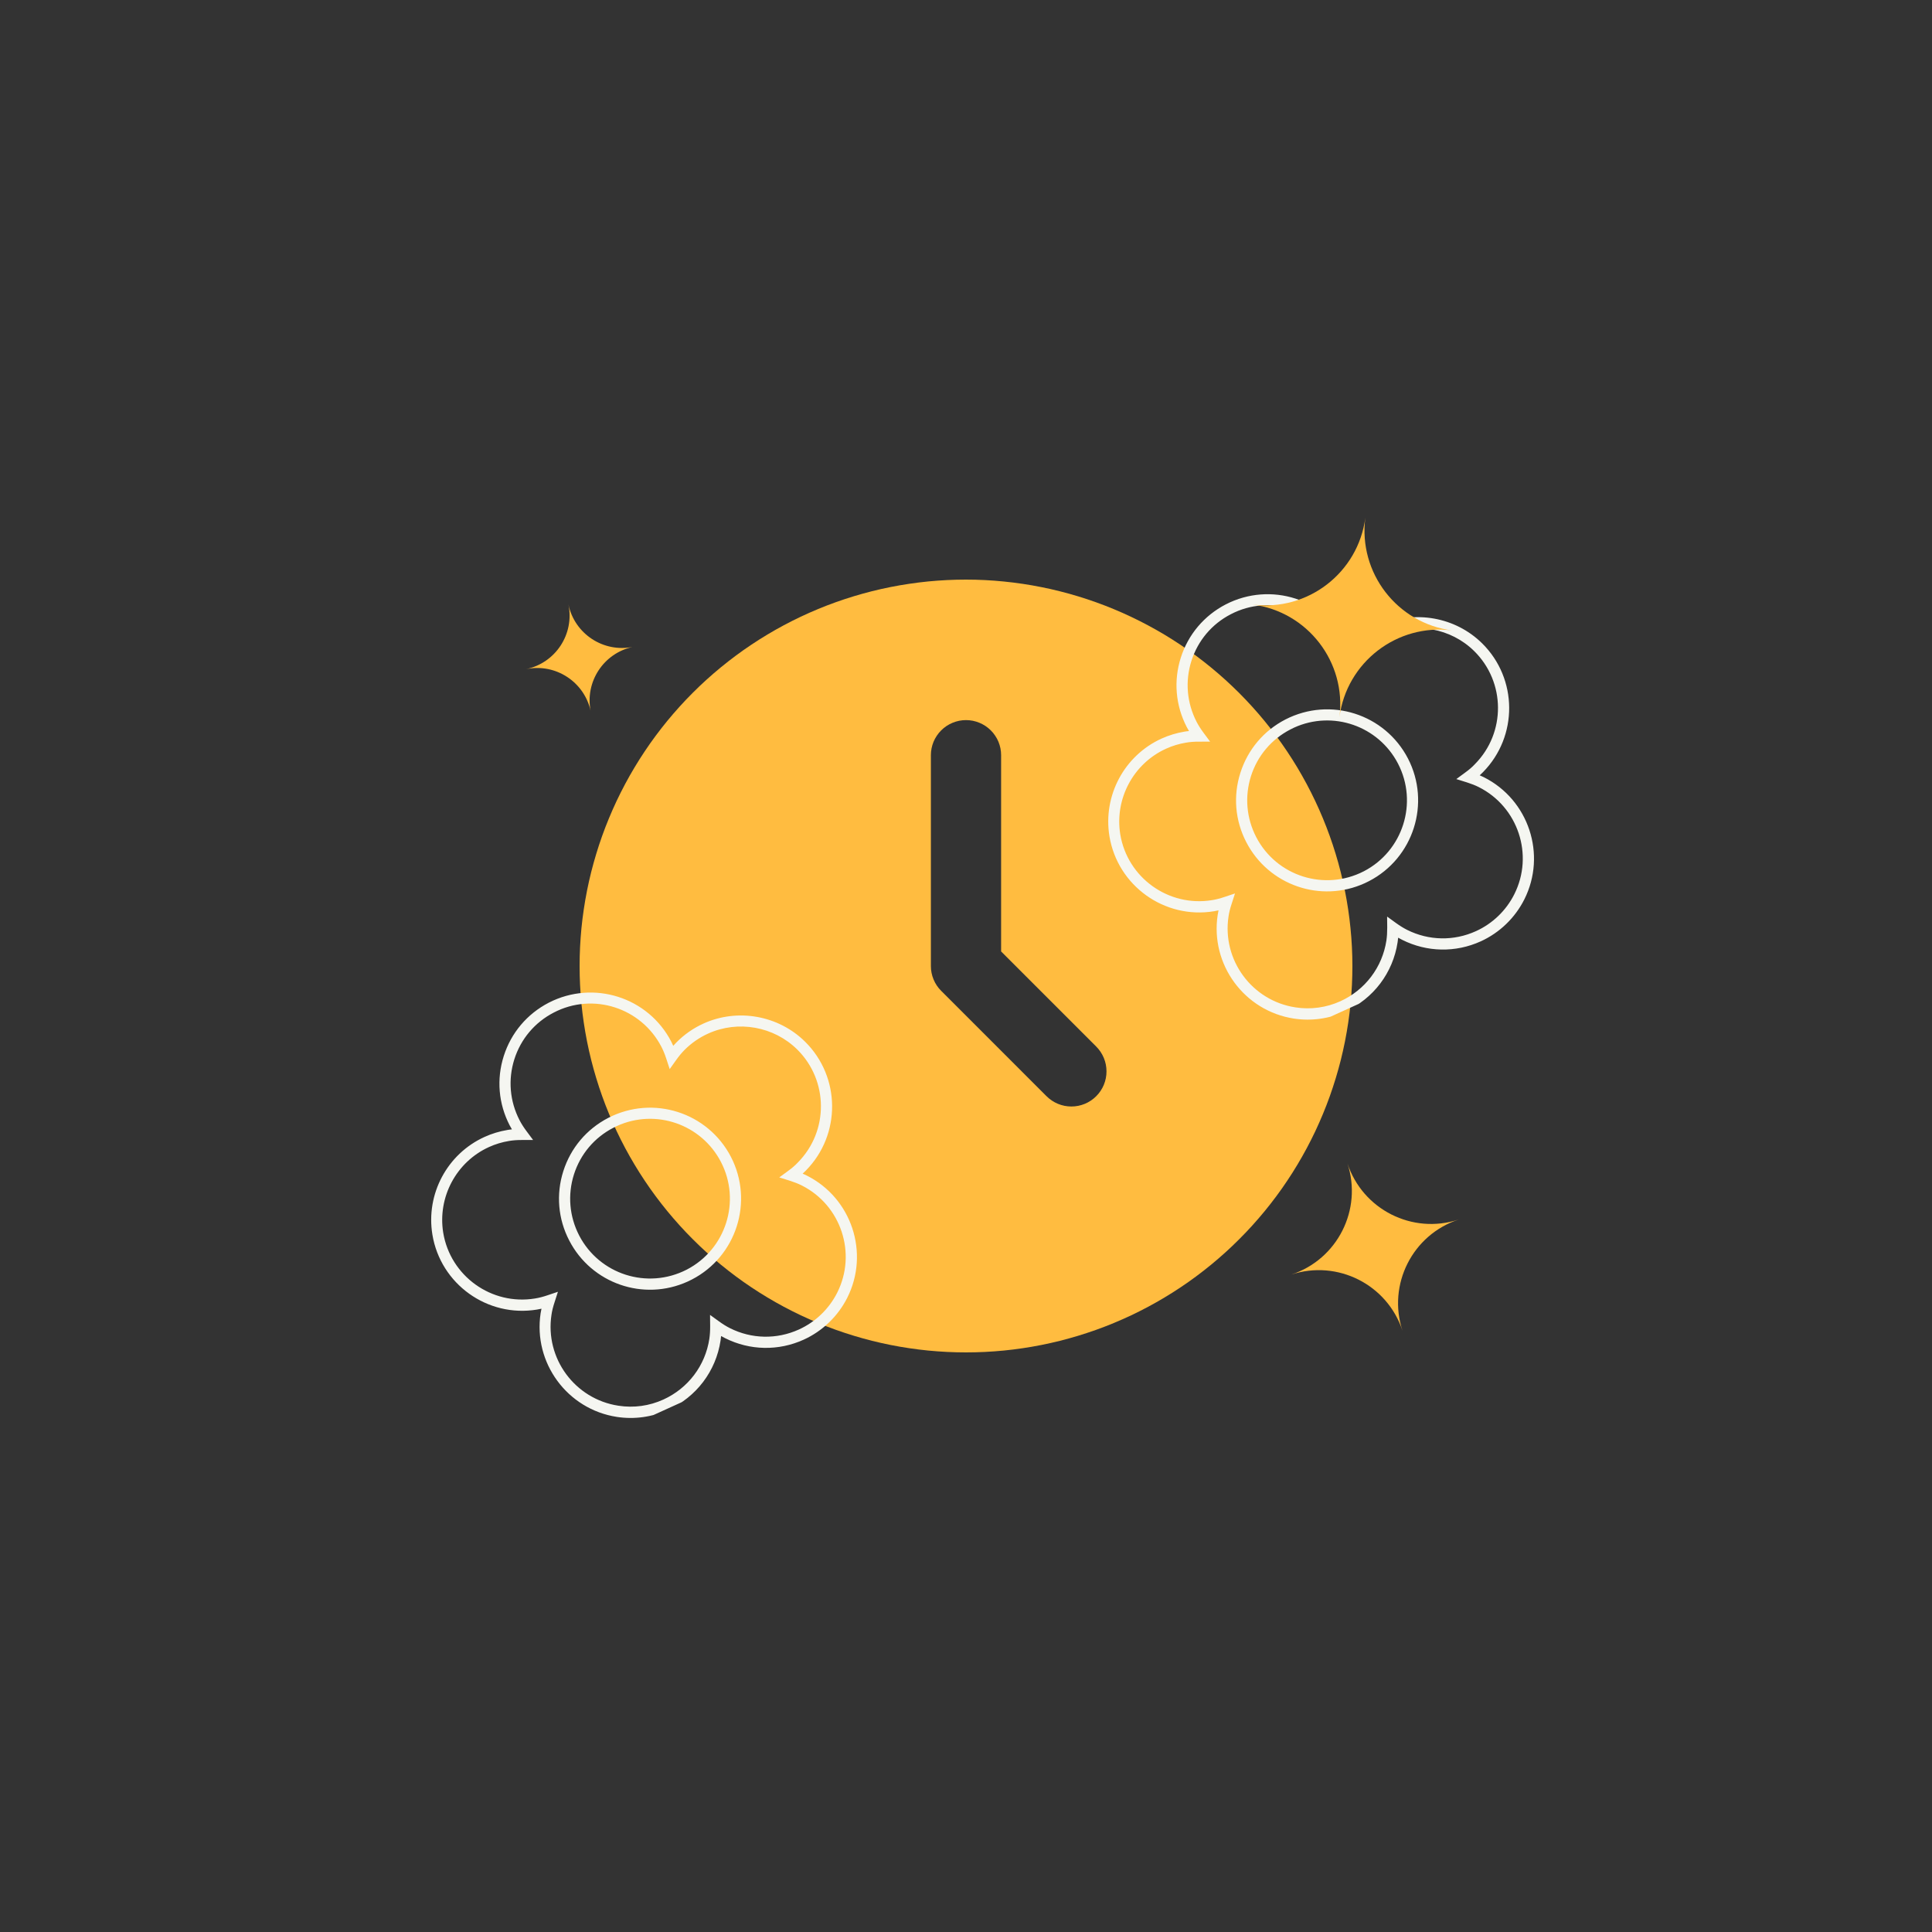 <svg version="1.0" preserveAspectRatio="xMidYMid meet" height="500" viewBox="0 0 375 375" zoomAndPan="magnify" width="500" xmlns:xlink="http://www.w3.org/1999/xlink" xmlns="http://www.w3.org/2000/svg"><rect x="0" y="0" width="375" height="375" fill="#333333" stroke="none"/><defs><clipPath id="b27f928a00"><path clip-rule="nonzero" d="M 112.5 112.5 L 262.5 112.5 L 262.5 262.5 L 112.5 262.5 Z M 112.5 112.5"></path></clipPath><clipPath id="f233d0b3e4"><path clip-rule="nonzero" d="M 215 115 L 298 115 L 298 198 L 215 198 Z M 215 115"></path></clipPath><clipPath id="a87794ec38"><path clip-rule="nonzero" d="M 199.703 134.148 L 279.594 97.852 L 313.41 172.281 L 233.516 208.578 Z M 199.703 134.148"></path></clipPath><clipPath id="ba5c9e7ab5"><path clip-rule="nonzero" d="M 199.703 134.148 L 279.594 97.852 L 313.41 172.281 L 233.516 208.578 Z M 199.703 134.148"></path></clipPath><clipPath id="215dde84cd"><path clip-rule="nonzero" d="M 243 100 L 282 100 L 282 140 L 243 140 Z M 243 100"></path></clipPath><clipPath id="a270c12f8a"><path clip-rule="nonzero" d="M 245.637 97.965 L 284.312 102.988 L 279.293 141.664 L 240.617 136.641 Z M 245.637 97.965"></path></clipPath><clipPath id="2804dad988"><path clip-rule="nonzero" d="M 245.637 97.965 L 284.312 102.988 L 279.293 141.664 L 240.617 136.641 Z M 245.637 97.965"></path></clipPath><clipPath id="6ba74b86ca"><path clip-rule="nonzero" d="M 102 117 L 123 117 L 123 139 L 102 139 Z M 102 117"></path></clipPath><clipPath id="75bd42e85b"><path clip-rule="nonzero" d="M 99.93 119.484 L 120.488 115.199 L 124.773 135.754 L 104.215 140.043 Z M 99.93 119.484"></path></clipPath><clipPath id="933f93a3e3"><path clip-rule="nonzero" d="M 99.93 119.484 L 120.488 115.199 L 124.773 135.754 L 104.215 140.043 Z M 99.93 119.484"></path></clipPath><clipPath id="4d63a3e460"><path clip-rule="nonzero" d="M 83 192 L 167 192 L 167 276 L 83 276 Z M 83 192"></path></clipPath><clipPath id="45b1401a09"><path clip-rule="nonzero" d="M 68.285 211.465 L 148.176 175.168 L 181.992 249.598 L 102.102 285.895 Z M 68.285 211.465"></path></clipPath><clipPath id="0811a10f6c"><path clip-rule="nonzero" d="M 68.285 211.465 L 148.176 175.168 L 181.992 249.598 L 102.102 285.895 Z M 68.285 211.465"></path></clipPath><clipPath id="77dfa2e487"><path clip-rule="nonzero" d="M 250 225 L 284 225 L 284 259 L 250 259 Z M 250 225"></path></clipPath><clipPath id="6b0c180672"><path clip-rule="nonzero" d="M 245.293 231.152 L 278.066 220.371 L 288.848 253.145 L 256.074 263.926 Z M 245.293 231.152"></path></clipPath><clipPath id="ccd474dff6"><path clip-rule="nonzero" d="M 245.293 231.152 L 278.066 220.371 L 288.848 253.145 L 256.074 263.926 Z M 245.293 231.152"></path></clipPath></defs><g clip-path="url(#b27f928a00)"><path fill-rule="nonzero" fill-opacity="1" d="M 187.5 112.5 C 186.273 112.5 185.047 112.531 183.82 112.59 C 182.594 112.652 181.371 112.742 180.148 112.859 C 178.926 112.98 177.711 113.133 176.496 113.312 C 175.281 113.492 174.07 113.703 172.867 113.941 C 171.664 114.18 170.469 114.449 169.277 114.746 C 168.086 115.047 166.902 115.375 165.73 115.73 C 164.555 116.086 163.391 116.469 162.234 116.883 C 161.078 117.297 159.934 117.738 158.797 118.211 C 157.664 118.68 156.543 119.176 155.434 119.699 C 154.324 120.227 153.227 120.777 152.145 121.355 C 151.062 121.934 149.996 122.539 148.941 123.172 C 147.891 123.801 146.852 124.457 145.832 125.141 C 144.812 125.82 143.809 126.527 142.824 127.258 C 141.836 127.992 140.871 128.746 139.922 129.523 C 138.973 130.305 138.043 131.105 137.133 131.93 C 136.223 132.754 135.336 133.598 134.469 134.469 C 133.598 135.336 132.754 136.223 131.93 137.133 C 131.105 138.043 130.305 138.973 129.523 139.922 C 128.746 140.871 127.992 141.836 127.258 142.824 C 126.527 143.809 125.82 144.812 125.141 145.832 C 124.457 146.852 123.801 147.891 123.172 148.941 C 122.539 149.996 121.934 151.062 121.355 152.145 C 120.777 153.227 120.227 154.324 119.699 155.434 C 119.176 156.543 118.68 157.664 118.211 158.797 C 117.738 159.934 117.297 161.078 116.883 162.234 C 116.469 163.391 116.086 164.555 115.73 165.73 C 115.375 166.902 115.047 168.086 114.746 169.277 C 114.449 170.469 114.18 171.664 113.941 172.867 C 113.703 174.07 113.492 175.281 113.312 176.496 C 113.133 177.711 112.98 178.926 112.859 180.148 C 112.742 181.371 112.652 182.594 112.59 183.82 C 112.531 185.047 112.5 186.273 112.5 187.5 C 112.5 188.727 112.531 189.953 112.59 191.18 C 112.652 192.406 112.742 193.629 112.859 194.852 C 112.98 196.074 113.133 197.289 113.312 198.504 C 113.492 199.719 113.703 200.93 113.941 202.133 C 114.18 203.336 114.449 204.531 114.746 205.723 C 115.047 206.914 115.375 208.098 115.73 209.27 C 116.086 210.445 116.469 211.609 116.883 212.766 C 117.297 213.922 117.738 215.066 118.211 216.203 C 118.68 217.336 119.176 218.457 119.699 219.566 C 120.227 220.676 120.777 221.773 121.355 222.855 C 121.934 223.938 122.539 225.004 123.172 226.059 C 123.801 227.109 124.457 228.148 125.141 229.168 C 125.82 230.188 126.527 231.191 127.258 232.176 C 127.992 233.164 128.746 234.129 129.523 235.078 C 130.305 236.027 131.105 236.957 131.93 237.867 C 132.754 238.777 133.598 239.664 134.469 240.531 C 135.336 241.402 136.223 242.246 137.133 243.07 C 138.043 243.895 138.973 244.695 139.922 245.477 C 140.871 246.254 141.836 247.008 142.824 247.742 C 143.809 248.473 144.812 249.18 145.832 249.859 C 146.852 250.543 147.891 251.199 148.941 251.828 C 149.996 252.461 151.062 253.066 152.145 253.645 C 153.227 254.223 154.324 254.773 155.434 255.301 C 156.543 255.824 157.664 256.32 158.797 256.789 C 159.934 257.262 161.078 257.703 162.234 258.117 C 163.391 258.527 164.555 258.914 165.73 259.27 C 166.902 259.625 168.086 259.953 169.277 260.254 C 170.469 260.551 171.664 260.82 172.867 261.059 C 174.07 261.297 175.281 261.508 176.496 261.688 C 177.711 261.867 178.926 262.02 180.148 262.141 C 181.371 262.258 182.594 262.348 183.82 262.41 C 185.047 262.469 186.273 262.5 187.5 262.5 C 188.727 262.5 189.953 262.469 191.18 262.41 C 192.406 262.348 193.629 262.258 194.852 262.141 C 196.074 262.02 197.289 261.867 198.504 261.688 C 199.719 261.508 200.93 261.297 202.133 261.059 C 203.336 260.82 204.531 260.551 205.723 260.254 C 206.914 259.953 208.098 259.625 209.27 259.27 C 210.445 258.914 211.609 258.527 212.766 258.117 C 213.922 257.703 215.066 257.262 216.203 256.789 C 217.336 256.32 218.457 255.824 219.566 255.301 C 220.676 254.773 221.773 254.223 222.855 253.645 C 223.938 253.066 225.004 252.461 226.059 251.828 C 227.109 251.199 228.148 250.543 229.168 249.859 C 230.188 249.18 231.191 248.473 232.176 247.742 C 233.164 247.008 234.129 246.254 235.078 245.477 C 236.027 244.695 236.957 243.895 237.867 243.07 C 238.777 242.246 239.664 241.402 240.531 240.531 C 241.402 239.664 242.246 238.777 243.07 237.867 C 243.895 236.957 244.695 236.027 245.477 235.078 C 246.254 234.129 247.008 233.164 247.742 232.176 C 248.473 231.191 249.18 230.188 249.859 229.168 C 250.543 228.148 251.199 227.109 251.828 226.059 C 252.461 225.004 253.066 223.938 253.645 222.855 C 254.223 221.773 254.773 220.676 255.301 219.566 C 255.824 218.457 256.32 217.336 256.789 216.203 C 257.262 215.066 257.703 213.922 258.117 212.766 C 258.527 211.609 258.914 210.445 259.27 209.27 C 259.625 208.098 259.953 206.914 260.254 205.723 C 260.551 204.531 260.82 203.336 261.059 202.133 C 261.297 200.93 261.508 199.719 261.688 198.504 C 261.867 197.289 262.02 196.074 262.141 194.852 C 262.258 193.629 262.348 192.406 262.41 191.18 C 262.469 189.953 262.5 188.727 262.5 187.5 C 262.5 186.273 262.469 185.047 262.406 183.82 C 262.344 182.594 262.254 181.371 262.129 180.152 C 262.008 178.93 261.859 177.715 261.676 176.5 C 261.496 175.285 261.285 174.078 261.043 172.875 C 260.805 171.672 260.535 170.473 260.234 169.285 C 259.938 168.094 259.609 166.914 259.25 165.738 C 258.895 164.566 258.508 163.398 258.094 162.246 C 257.68 161.09 257.238 159.945 256.766 158.812 C 256.297 157.68 255.801 156.559 255.273 155.449 C 254.75 154.34 254.195 153.246 253.617 152.164 C 253.039 151.082 252.434 150.016 251.805 148.961 C 251.172 147.91 250.516 146.875 249.832 145.852 C 249.152 144.832 248.445 143.832 247.715 142.844 C 246.98 141.859 246.227 140.895 245.449 139.945 C 244.672 138.996 243.867 138.066 243.043 137.156 C 242.219 136.25 241.375 135.359 240.508 134.492 C 239.641 133.625 238.75 132.781 237.844 131.957 C 236.934 131.133 236.004 130.328 235.055 129.551 C 234.105 128.773 233.141 128.02 232.156 127.285 C 231.168 126.555 230.168 125.848 229.148 125.168 C 228.125 124.484 227.09 123.828 226.039 123.195 C 224.984 122.566 223.918 121.961 222.836 121.383 C 221.754 120.805 220.66 120.25 219.551 119.727 C 218.441 119.199 217.32 118.703 216.188 118.234 C 215.055 117.762 213.91 117.32 212.754 116.906 C 211.602 116.492 210.434 116.105 209.262 115.75 C 208.086 115.391 206.906 115.062 205.715 114.766 C 204.527 114.465 203.328 114.195 202.125 113.957 C 200.922 113.715 199.715 113.504 198.5 113.324 C 197.285 113.141 196.07 112.992 194.848 112.871 C 193.629 112.746 192.402 112.656 191.18 112.594 C 189.953 112.531 188.727 112.5 187.5 112.5 Z M 212.773 212.773 C 212.457 213.09 212.113 213.375 211.742 213.621 C 211.371 213.871 210.977 214.082 210.562 214.254 C 210.148 214.422 209.723 214.555 209.285 214.641 C 208.844 214.727 208.402 214.77 207.953 214.77 C 207.508 214.77 207.062 214.727 206.625 214.641 C 206.188 214.555 205.758 214.422 205.348 214.254 C 204.934 214.082 204.539 213.871 204.168 213.621 C 203.797 213.375 203.449 213.09 203.133 212.773 L 182.68 192.32 C 182.039 191.68 181.547 190.945 181.203 190.109 C 180.855 189.273 180.684 188.402 180.684 187.5 L 180.684 146.59 C 180.684 146.145 180.727 145.699 180.812 145.262 C 180.898 144.82 181.031 144.395 181.199 143.98 C 181.371 143.566 181.582 143.176 181.832 142.805 C 182.078 142.43 182.363 142.086 182.68 141.77 C 182.996 141.453 183.34 141.172 183.711 140.922 C 184.086 140.672 184.477 140.465 184.891 140.293 C 185.305 140.121 185.73 139.992 186.168 139.902 C 186.609 139.816 187.051 139.773 187.5 139.773 C 187.949 139.773 188.391 139.816 188.832 139.902 C 189.27 139.992 189.695 140.121 190.109 140.293 C 190.523 140.465 190.914 140.672 191.289 140.922 C 191.66 141.172 192.004 141.453 192.32 141.77 C 192.637 142.086 192.922 142.43 193.168 142.805 C 193.418 143.176 193.629 143.566 193.801 143.98 C 193.969 144.395 194.102 144.82 194.188 145.262 C 194.273 145.699 194.316 146.145 194.316 146.59 L 194.316 184.676 L 212.773 203.133 C 213.09 203.449 213.375 203.797 213.621 204.168 C 213.871 204.539 214.082 204.934 214.254 205.348 C 214.422 205.758 214.555 206.188 214.641 206.625 C 214.727 207.062 214.77 207.508 214.77 207.953 C 214.77 208.402 214.727 208.844 214.641 209.285 C 214.555 209.723 214.422 210.148 214.254 210.562 C 214.082 210.977 213.871 211.371 213.621 211.742 C 213.375 212.113 213.09 212.457 212.773 212.773 Z M 212.773 212.773" fill="#ffbc40"></path></g><g clip-path="url(#f233d0b3e4)"><g clip-path="url(#a87794ec38)"><g clip-path="url(#ba5c9e7ab5)"><path fill-rule="nonzero" fill-opacity="1" d="M 287.684 124.875 C 282.504 119.758 274.578 118.348 267.965 121.352 C 266 122.246 264.23 123.473 262.703 125.02 C 262.5 125.227 262.301 125.445 262.094 125.68 C 261.965 125.398 261.844 125.125 261.715 124.875 C 257.254 116.25 246.641 112.824 237.918 117.312 C 233.723 119.488 230.629 123.148 229.195 127.648 C 227.762 132.148 228.176 136.93 230.344 141.113 C 230.48 141.379 230.621 141.625 230.785 141.895 C 230.48 141.918 230.191 141.965 229.898 142.012 C 228.355 142.27 226.871 142.719 225.457 143.359 C 218.207 146.656 214.055 154.449 215.34 162.312 C 216.922 171.918 226.027 178.457 235.645 176.871 C 235.934 176.824 236.219 176.766 236.516 176.699 C 236.453 177 236.402 177.293 236.352 177.586 C 234.887 187.211 241.527 196.234 251.156 197.707 C 254.559 198.223 257.988 197.742 261.109 196.324 C 266.582 193.84 270.375 188.82 271.273 182.891 C 271.312 182.602 271.348 182.301 271.383 182.004 C 271.648 182.152 271.914 182.301 272.172 182.426 C 276.969 184.832 282.527 184.934 287.41 182.715 C 291.07 181.051 294.07 178.156 295.875 174.566 C 300.242 165.867 296.719 155.23 288.016 150.859 C 287.754 150.723 287.488 150.605 287.211 150.488 C 287.441 150.285 287.648 150.078 287.852 149.871 C 294.688 142.918 294.613 131.723 287.684 124.875 Z M 284.395 149.949 L 282.668 151.219 L 284.707 151.855 C 285.586 152.137 286.344 152.43 287.027 152.773 C 294.66 156.605 297.766 165.941 293.922 173.578 C 292.336 176.742 289.695 179.277 286.484 180.734 C 282.188 182.688 277.32 182.598 273.105 180.48 C 272.426 180.137 271.734 179.711 270.973 179.164 L 269.238 177.906 L 269.258 180.043 C 269.262 180.961 269.211 181.781 269.102 182.543 C 268.312 187.742 264.977 192.152 260.176 194.336 C 257.445 195.574 254.426 195.996 251.445 195.531 C 242.996 194.246 237.172 186.328 238.457 177.879 C 238.566 177.117 238.762 176.332 239.059 175.449 L 239.711 173.418 L 237.691 174.094 C 236.816 174.391 236.027 174.594 235.262 174.715 C 226.832 176.102 218.836 170.379 217.441 161.938 C 216.328 155.047 219.98 148.207 226.336 145.32 C 227.57 144.758 228.879 144.363 230.242 144.141 C 230.992 144.012 231.816 143.949 232.742 143.957 L 234.883 143.949 L 233.605 142.23 C 233.055 141.484 232.613 140.793 232.262 140.113 C 230.363 136.434 230.004 132.238 231.25 128.293 C 232.508 124.34 235.219 121.121 238.898 119.223 C 246.531 115.242 255.871 118.297 259.789 125.859 C 260.141 126.539 260.453 127.289 260.738 128.168 L 261.406 130.195 L 262.645 128.453 C 263.18 127.699 263.703 127.066 264.238 126.523 C 265.578 125.16 267.133 124.086 268.852 123.305 C 274.668 120.664 281.621 121.906 286.156 126.391 C 292.238 132.402 292.301 142.227 286.289 148.309 C 285.766 148.875 285.145 149.41 284.395 149.949 Z M 249.477 139.66 C 245.281 141.836 242.191 145.5 240.758 150 C 239.32 154.5 239.734 159.281 241.902 163.461 C 246.227 171.82 256.324 175.328 264.891 171.434 C 265.164 171.312 265.441 171.172 265.715 171.031 C 274.363 166.562 277.758 155.875 273.289 147.23 C 268.816 138.598 258.211 135.168 249.477 139.66 Z M 264.719 169.113 C 257.051 173.051 247.746 170.039 243.828 162.477 C 241.926 158.797 241.566 154.598 242.812 150.652 C 244.07 146.703 246.785 143.484 250.465 141.586 C 250.707 141.461 250.949 141.336 251.184 141.23 C 258.691 137.816 267.555 140.891 271.355 148.223 C 275.289 155.82 272.305 165.184 264.719 169.113 Z M 264.719 169.113" fill="#f5f6f1"></path></g></g></g><g clip-path="url(#215dde84cd)"><g clip-path="url(#a270c12f8a)"><g clip-path="url(#2804dad988)"><path fill-rule="nonzero" fill-opacity="1" d="M 265.012 100.48 C 263.621 111.18 253.82 118.727 243.125 117.34 C 253.82 118.727 261.371 128.527 259.98 139.227 C 261.371 128.527 271.172 120.98 281.867 122.371 C 271.172 120.98 263.621 111.18 265.012 100.48" fill="#ffbc40"></path></g></g></g><g clip-path="url(#6ba74b86ca)"><g clip-path="url(#75bd42e85b)"><g clip-path="url(#933f93a3e3)"><path fill-rule="nonzero" fill-opacity="1" d="M 110.332 117.316 C 111.527 123.059 107.844 128.684 102.098 129.883 C 107.844 128.684 113.469 132.371 114.668 138.113 C 113.469 132.371 117.156 126.742 122.898 125.547 C 117.156 126.742 111.527 123.059 110.332 117.316" fill="#ffbc40"></path></g></g></g><g clip-path="url(#4d63a3e460)"><g clip-path="url(#45b1401a09)"><g clip-path="url(#0811a10f6c)"><path fill-rule="nonzero" fill-opacity="1" d="M 156.266 202.191 C 151.09 197.074 143.164 195.664 136.547 198.668 C 134.582 199.562 132.812 200.793 131.285 202.336 C 131.082 202.543 130.883 202.762 130.676 202.996 C 130.551 202.715 130.426 202.445 130.297 202.191 C 125.84 193.566 115.223 190.141 106.5 194.629 C 102.309 196.805 99.215 200.465 97.781 204.965 C 96.344 209.465 96.758 214.246 98.926 218.43 C 99.062 218.695 99.203 218.945 99.367 219.211 C 99.066 219.234 98.773 219.281 98.484 219.328 C 96.941 219.59 95.453 220.035 94.043 220.68 C 86.793 223.973 82.637 231.766 83.926 239.629 C 85.504 249.234 94.609 255.773 104.227 254.188 C 104.516 254.141 104.805 254.082 105.102 254.02 C 105.039 254.316 104.984 254.609 104.934 254.902 C 103.473 264.527 110.113 273.551 119.742 275.023 C 123.141 275.539 126.574 275.059 129.691 273.641 C 135.164 271.156 138.961 266.137 139.859 260.207 C 139.898 259.918 139.934 259.617 139.965 259.32 C 140.234 259.469 140.5 259.617 140.754 259.742 C 145.555 262.148 151.109 262.25 155.992 260.031 C 159.652 258.367 162.652 255.473 164.461 251.883 C 168.828 243.184 165.301 232.547 156.602 228.18 C 156.34 228.043 156.07 227.922 155.793 227.809 C 156.027 227.602 156.23 227.395 156.434 227.188 C 163.27 220.234 163.195 209.039 156.266 202.191 Z M 152.977 227.27 L 151.254 228.535 L 153.289 229.172 C 154.168 229.453 154.93 229.746 155.609 230.09 C 163.242 233.922 166.348 243.258 162.508 250.895 C 160.918 254.059 158.281 256.594 155.066 258.055 C 150.77 260.004 145.902 259.914 141.688 257.797 C 141.008 257.453 140.316 257.031 139.559 256.48 L 137.82 255.223 L 137.84 257.359 C 137.848 258.281 137.793 259.098 137.684 259.859 C 136.895 265.059 133.562 269.469 128.758 271.652 C 126.027 272.895 123.012 273.312 120.031 272.848 C 111.582 271.562 105.754 263.645 107.043 255.195 C 107.148 254.438 107.348 253.652 107.641 252.766 L 108.293 250.734 L 106.273 251.414 C 105.402 251.711 104.613 251.91 103.844 252.035 C 95.414 253.422 87.418 247.695 86.027 239.258 C 84.914 232.367 88.562 225.523 94.918 222.637 C 96.152 222.074 97.465 221.68 98.828 221.457 C 99.578 221.328 100.402 221.27 101.328 221.273 L 103.469 221.266 L 102.188 219.547 C 101.637 218.805 101.195 218.109 100.844 217.43 C 98.945 213.75 98.586 209.555 99.832 205.609 C 101.09 201.66 103.801 198.438 107.484 196.539 C 115.117 192.559 124.457 195.613 128.375 203.176 C 128.727 203.855 129.039 204.609 129.324 205.488 L 129.988 207.512 L 131.227 205.77 C 131.766 205.016 132.285 204.383 132.82 203.84 C 134.164 202.48 135.719 201.402 137.438 200.621 C 143.25 197.98 150.203 199.223 154.742 203.707 C 160.82 209.719 160.883 219.543 154.875 225.625 C 154.348 226.191 153.727 226.73 152.977 227.27 Z M 118.062 216.98 C 113.867 219.152 110.773 222.816 109.34 227.316 C 107.906 231.816 108.316 236.598 110.488 240.781 C 114.809 249.137 124.906 252.645 133.477 248.75 C 133.746 248.629 134.023 248.488 134.301 248.348 C 142.949 243.879 146.344 233.195 141.875 224.547 C 137.398 215.918 126.797 212.484 118.062 216.98 Z M 133.301 246.43 C 125.633 250.367 116.328 247.355 112.41 239.793 C 110.512 236.113 110.152 231.918 111.398 227.973 C 112.656 224.02 115.367 220.801 119.047 218.902 C 119.289 218.777 119.531 218.652 119.766 218.547 C 127.277 215.137 136.141 218.207 139.938 225.539 C 143.875 233.137 140.887 242.5 133.301 246.43 Z M 133.301 246.43" fill="#f5f6f1"></path></g></g></g><g clip-path="url(#77dfa2e487)"><g clip-path="url(#6b0c180672)"><g clip-path="url(#ccd474dff6)"><path fill-rule="nonzero" fill-opacity="1" d="M 261.535 225.809 C 264.488 234.781 259.605 244.445 250.637 247.395 C 259.605 244.445 269.27 249.324 272.223 258.293 C 269.27 249.324 274.152 239.66 283.121 236.711 C 274.152 239.66 264.488 234.781 261.535 225.809" fill="#ffbc40"></path></g></g></g></svg>